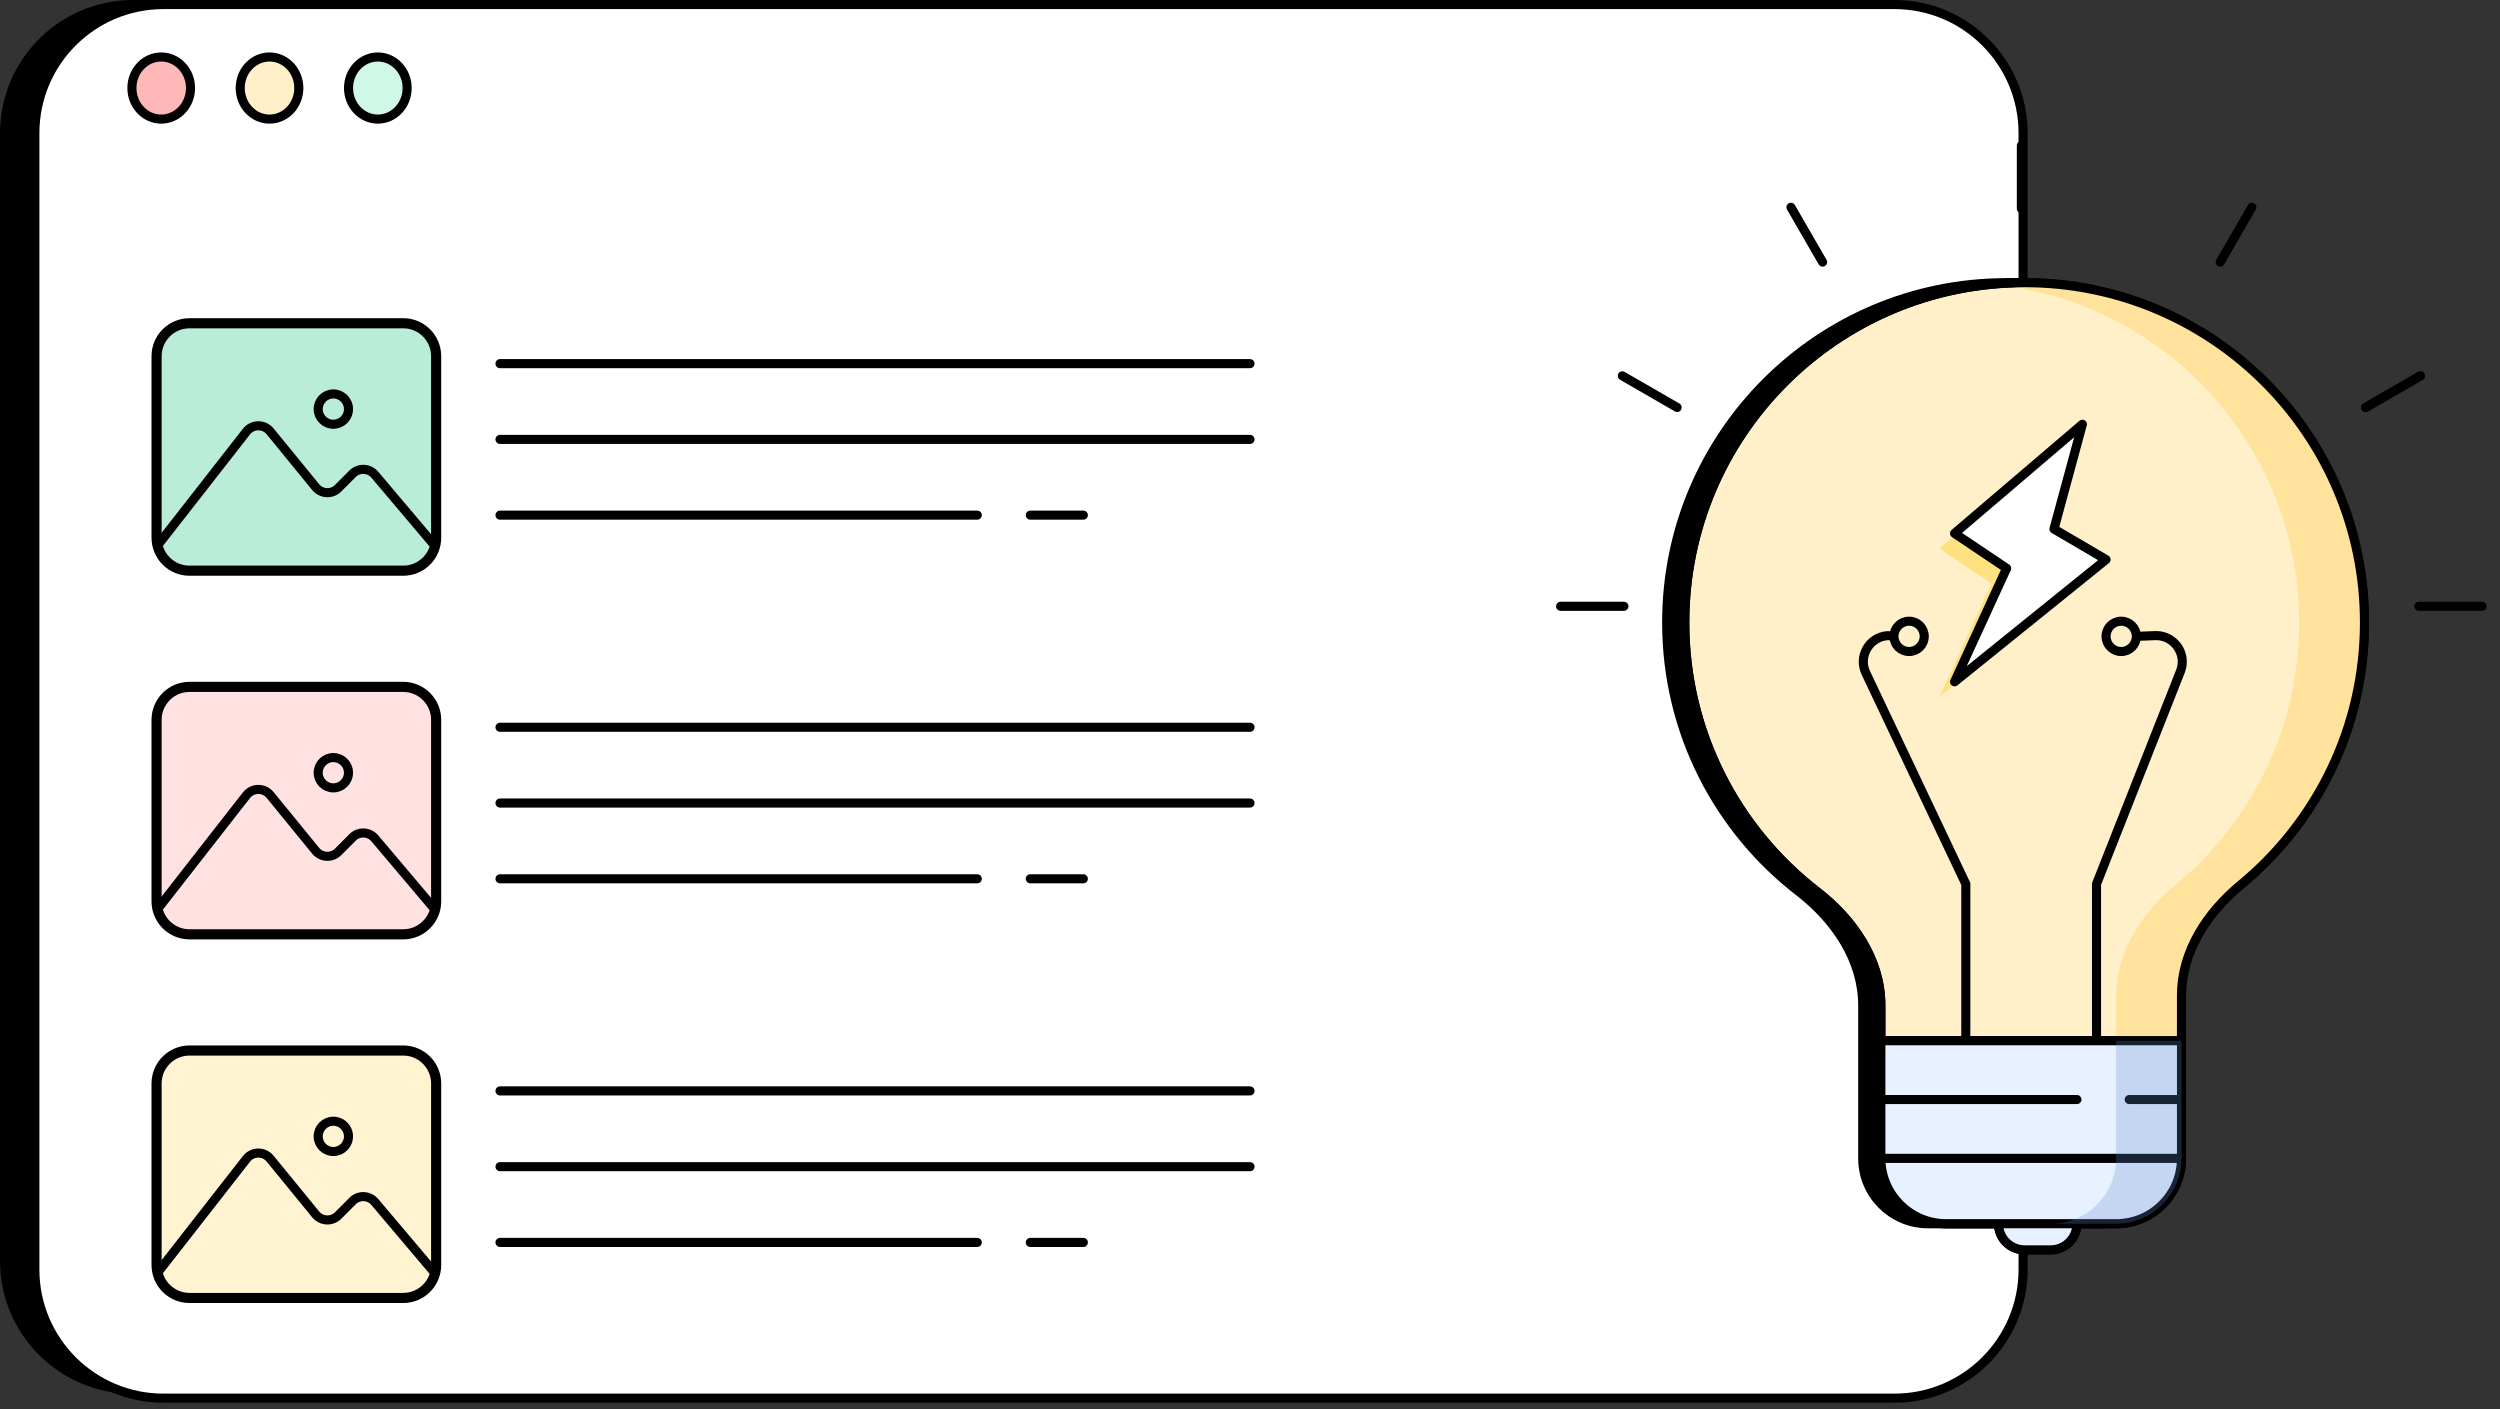 <svg width="165" height="93" viewBox="0 0 165 93" fill="none" xmlns="http://www.w3.org/2000/svg">
<rect x="0" y="0" width="165" height="93" fill="#333333" stroke="none"/>
<path d="M0.3 8.793C0.3 4.102 4.102 0.3 8.793 0.3H120.207C124.898 0.3 128.7 4.102 128.7 8.793V83.207C128.7 87.897 124.898 91.7 120.207 91.7H8.793C4.102 91.7 0.3 87.897 0.3 83.207V14V8.793Z" fill="black" stroke="black" stroke-width="0.6"/>
<path d="M2.3 8.793C2.3 4.102 6.102 0.3 10.793 0.3H125.031C129.721 0.3 133.524 4.102 133.524 8.793V83.785C133.524 88.476 129.721 92.279 125.031 92.279H10.793C6.102 92.279 2.3 88.476 2.3 83.785V14.088V8.793Z" fill="white" stroke="black" stroke-width="0.6"/>
<path d="M10.334 23.509C10.334 22.308 11.308 21.334 12.509 21.334H26.61C27.812 21.334 28.786 22.308 28.786 23.509V35.491C28.786 36.692 27.812 37.666 26.61 37.666H12.509C11.308 37.666 10.334 36.692 10.334 35.491V33.01V23.509Z" fill="#B9EDD7" stroke="black" stroke-width="0.668"/>
<path d="M10.535 35.823L16.265 28.486C16.66 27.981 17.421 27.973 17.827 28.469L20.834 32.15C21.209 32.608 21.899 32.642 22.317 32.223L23.266 31.271C23.68 30.856 24.36 30.884 24.738 31.331L28.535 35.823" stroke="black" stroke-width="0.6" stroke-linecap="round"/>
<circle cx="22" cy="27" r="1" fill="#B9EDD7" stroke="black" stroke-width="0.6"/>
<path d="M10.334 47.509C10.334 46.308 11.308 45.334 12.509 45.334H26.61C27.812 45.334 28.786 46.308 28.786 47.509V59.491C28.786 60.692 27.812 61.666 26.61 61.666H12.509C11.308 61.666 10.334 60.692 10.334 59.491V57.01V47.509Z" fill="#FFE1E1" stroke="black" stroke-width="0.668"/>
<path d="M10.535 59.823L16.265 52.486C16.66 51.981 17.421 51.973 17.827 52.469L20.834 56.15C21.209 56.608 21.899 56.642 22.317 56.223L23.266 55.271C23.68 54.856 24.36 54.884 24.738 55.331L28.535 59.823" stroke="black" stroke-width="0.6" stroke-linecap="round"/>
<circle cx="22" cy="51" r="1" fill="#FFE1E1" stroke="black" stroke-width="0.6"/>
<path d="M10.334 71.509C10.334 70.308 11.308 69.334 12.509 69.334H26.61C27.812 69.334 28.786 70.308 28.786 71.509V83.491C28.786 84.692 27.812 85.666 26.61 85.666H12.509C11.308 85.666 10.334 84.692 10.334 83.491V81.01V71.509Z" fill="#FFF3D2" stroke="black" stroke-width="0.668"/>
<path d="M10.535 83.823L16.265 76.487C16.66 75.981 17.421 75.973 17.827 76.469L20.834 80.15C21.209 80.608 21.899 80.642 22.317 80.223L23.266 79.271C23.68 78.856 24.36 78.884 24.738 79.332L28.535 83.823" stroke="black" stroke-width="0.6" stroke-linecap="round"/>
<circle cx="22" cy="75" r="1" fill="#FFF3D2" stroke="black" stroke-width="0.6"/>
<path d="M33 24H82.5M33 29H82.5M33 34H64.5M68 34H71.5" stroke="black" stroke-width="0.6" stroke-linecap="round"/>
<path d="M33 48H82.5M33 53H82.5M33 58H64.5M68 58H71.5" stroke="black" stroke-width="0.6" stroke-linecap="round"/>
<path d="M33 72H82.5M33 77H82.5M33 82H64.5M68 82H71.5" stroke="black" stroke-width="0.6" stroke-linecap="round"/>
<path d="M12.574 5.811C12.574 6.958 11.694 7.861 10.64 7.861C9.586 7.861 8.706 6.958 8.706 5.811C8.706 4.664 9.586 3.761 10.64 3.761C11.694 3.761 12.574 4.664 12.574 5.811Z" fill="#FFB8B8" stroke="black" stroke-width="0.6"/>
<path d="M19.722 5.811C19.722 6.958 18.842 7.861 17.788 7.861C16.735 7.861 15.855 6.958 15.855 5.811C15.855 4.664 16.735 3.761 17.788 3.761C18.842 3.761 19.722 4.664 19.722 5.811Z" fill="#FFF0C9" stroke="black" stroke-width="0.6"/>
<path d="M26.871 5.811C26.871 6.958 25.991 7.861 24.937 7.861C23.883 7.861 23.003 6.958 23.003 5.811C23.003 4.664 23.883 3.761 24.937 3.761C25.991 3.761 26.871 4.664 26.871 5.811Z" fill="#CFF8E7" stroke="black" stroke-width="0.6"/>
<path d="M142.782 65.698C142.782 62.804 144.468 60.234 146.7 58.391C151.684 54.278 154.86 48.053 154.86 41.086C154.86 28.698 144.818 18.656 132.43 18.656C120.042 18.656 110 28.698 110 41.086C110 48.316 113.42 54.745 118.73 58.846C121.116 60.688 122.94 63.34 122.94 66.355V68.692V72.574V76.456C122.94 78.839 124.872 80.77 127.254 80.77H130.705H135.881H138.469C140.851 80.77 142.782 78.839 142.782 76.456V72.574V68.692V65.698Z" fill="black"/>
<path d="M125.805 42C125.805 42.552 125.357 43 124.805 43C124.252 43 123.805 42.552 123.805 42C123.805 41.448 124.252 41 124.805 41C125.357 41 125.805 41.448 125.805 42Z" fill="black"/>
<path d="M139.805 42C139.805 42.552 139.357 43 138.805 43C138.252 43 137.805 42.552 137.805 42C137.805 41.448 138.252 41 138.805 41C139.357 41 139.805 41.448 139.805 42Z" fill="black"/>
<path d="M122.94 68.692V66.355C122.94 63.34 121.116 60.688 118.73 58.846C113.42 54.745 110 48.316 110 41.086C110 28.698 120.042 18.656 132.43 18.656C144.818 18.656 154.86 28.698 154.86 41.086C154.86 48.053 151.684 54.278 146.7 58.391C144.468 60.234 142.782 62.804 142.782 65.698V68.692M122.94 68.692V72.574M122.94 68.692H128.548M142.782 68.692V72.574M142.782 68.692H137.175M142.782 76.456H122.94M142.782 76.456V72.574M142.782 76.456C142.782 78.839 140.851 80.77 138.469 80.77H135.881H130.705H127.254C124.872 80.77 122.94 78.839 122.94 76.456M122.94 76.456V72.574M122.94 72.574H135.881M142.782 72.574H139.331M137.175 68.692V58.34L142.714 44.308C143.161 43.175 142.326 41.949 141.109 41.949L139.805 42M137.175 68.692H128.548M139.805 42C139.805 42.552 139.357 43 138.805 43C138.252 43 137.805 42.552 137.805 42C137.805 41.448 138.252 41 138.805 41C139.357 41 139.805 41.448 139.805 42ZM128.548 68.692V58.34L121.951 44.413C121.434 43.321 122.169 42.07 123.338 41.957C123.452 41.946 123.567 41.959 123.68 41.978L123.805 42M123.805 42C123.805 42.552 124.252 43 124.805 43C125.357 43 125.805 42.552 125.805 42C125.805 41.448 125.357 41 124.805 41C124.252 41 123.805 41.448 123.805 42Z" stroke="black" stroke-width="0.6" stroke-linecap="round"/>
<path d="M147.896 58.391C152.879 54.278 156.055 48.053 156.055 41.086C156.055 28.698 146.013 18.656 133.625 18.656C121.238 18.656 111.195 28.698 111.195 41.086C111.195 48.316 114.616 54.745 119.925 58.846C122.311 60.688 124.136 63.34 124.136 66.355V68.692H143.977V65.698C143.977 62.804 145.664 60.234 147.896 58.391Z" fill="#FFF0C9" stroke="black" stroke-width="0.6"/>
<path fill-rule="evenodd" clip-rule="evenodd" d="M151.746 41.094C151.746 48.061 148.57 54.285 143.586 58.399C141.354 60.242 139.668 62.812 139.668 65.706V68.7H143.982V65.706C143.982 62.812 145.668 60.242 147.9 58.399C152.884 54.285 156.059 48.061 156.059 41.094C156.059 28.706 146.017 18.664 133.63 18.664C132.902 18.664 132.182 18.699 131.473 18.766C142.848 19.852 151.746 29.434 151.746 41.094Z" fill="#FFE39C"/>
<path d="M124.136 68.692V66.355C124.136 63.34 122.311 60.688 119.925 58.846C114.616 54.745 111.195 48.316 111.195 41.086C111.195 28.698 121.238 18.656 133.625 18.656C146.013 18.656 156.055 28.698 156.055 41.086C156.055 48.053 152.879 54.278 147.896 58.391C145.664 60.234 143.977 62.804 143.977 65.698V68.692M124.136 68.692V72.574M124.136 68.692H129.743M143.977 68.692V72.574M143.977 68.692H138.37M143.977 76.456H124.136M143.977 76.456V72.574M143.977 76.456C143.977 78.839 142.046 80.77 139.664 80.77H137.076M124.136 76.456V72.574M124.136 76.456C124.136 78.839 126.067 80.77 128.449 80.77H131.9M124.136 72.574H137.076M143.977 72.574H140.527M138.37 68.692V58.34L143.909 44.308C144.356 43.175 143.521 41.949 142.304 41.949L141 42M138.37 68.692H129.743M141 42C141 42.552 140.552 43 140 43C139.448 43 139 42.552 139 42C139 41.448 139.448 41 140 41C140.552 41 141 41.448 141 42ZM129.743 68.692V58.34L123.146 44.413C122.629 43.321 123.365 42.07 124.533 41.957C124.647 41.946 124.762 41.959 124.875 41.978L125 42M125 42C125 42.552 125.448 43 126 43C126.552 43 127 42.552 127 42C127 41.448 126.552 41 126 41C125.448 41 125 41.448 125 42ZM137.076 80.77H131.9M137.076 80.77C137.076 81.723 136.303 82.495 135.351 82.495H133.625C132.672 82.495 131.9 81.723 131.9 80.77" stroke="black" stroke-width="0.6" stroke-linecap="round"/>
<path d="M124.137 76.452V72.57V68.688H129.744H138.371H143.979V72.57V76.452C143.979 78.834 142.047 80.765 139.665 80.765H137.077C137.077 81.718 136.305 82.49 135.352 82.49H133.626C132.673 82.49 131.901 81.718 131.901 80.765H128.45C126.068 80.765 124.137 78.834 124.137 76.452Z" fill="#E8F1FF"/>
<path d="M143.979 76.452H124.137M143.979 76.452V72.57M143.979 76.452C143.979 78.834 142.047 80.765 139.665 80.765H137.077M124.137 76.452V72.57M124.137 76.452C124.137 78.834 126.068 80.765 128.45 80.765H131.901M124.137 72.57V68.688H129.744H138.371H143.979V72.57M124.137 72.57H137.077M143.979 72.57H140.528M137.077 80.765H131.901M137.077 80.765C137.077 81.718 136.305 82.49 135.352 82.49H133.626C132.673 82.49 131.901 81.718 131.901 80.765" stroke="black" stroke-width="0.6" stroke-linecap="round"/>
<path d="M135.352 80.765H139.665C142.047 80.765 143.978 78.834 143.978 76.452V72.57V68.688H139.665V72.57V76.452C139.665 78.834 137.734 80.765 135.352 80.765Z" fill="#5D87C8" fill-opacity="0.26"/>
<path d="M133.41 9.602V13.78" stroke="black" stroke-width="0.6" stroke-linecap="round"/>
<path d="M163.82 40.016L159.642 40.016" stroke="black" stroke-width="0.6" stroke-linecap="round"/>
<path d="M107.18 40.016L103.001 40.016" stroke="black" stroke-width="0.6" stroke-linecap="round"/>
<path d="M118.203 13.68L120.292 17.298" stroke="black" stroke-width="0.6" stroke-linecap="round"/>
<path d="M107.074 24.805L110.693 26.894" stroke="black" stroke-width="0.6" stroke-linecap="round"/>
<path d="M148.621 13.68L146.532 17.298" stroke="black" stroke-width="0.6" stroke-linecap="round"/>
<path d="M159.75 24.805L156.131 26.894" stroke="black" stroke-width="0.6" stroke-linecap="round"/>
<path d="M159.75 24.805L156.131 26.894" stroke="black" stroke-width="0.6" stroke-linecap="round"/>
<path d="M128 36.203L136.438 29L134.562 35.915L138 37.932L128 46L131.438 38.508L128 36.203Z" fill="#FFCF24" fill-opacity="0.44"/>
<path d="M129 35.203L137.438 28L135.562 34.915L139 36.932L129 45L132.438 37.508L129 35.203Z" fill="white" stroke="black" stroke-width="0.6" stroke-linecap="round" stroke-linejoin="round"/>
</svg>
